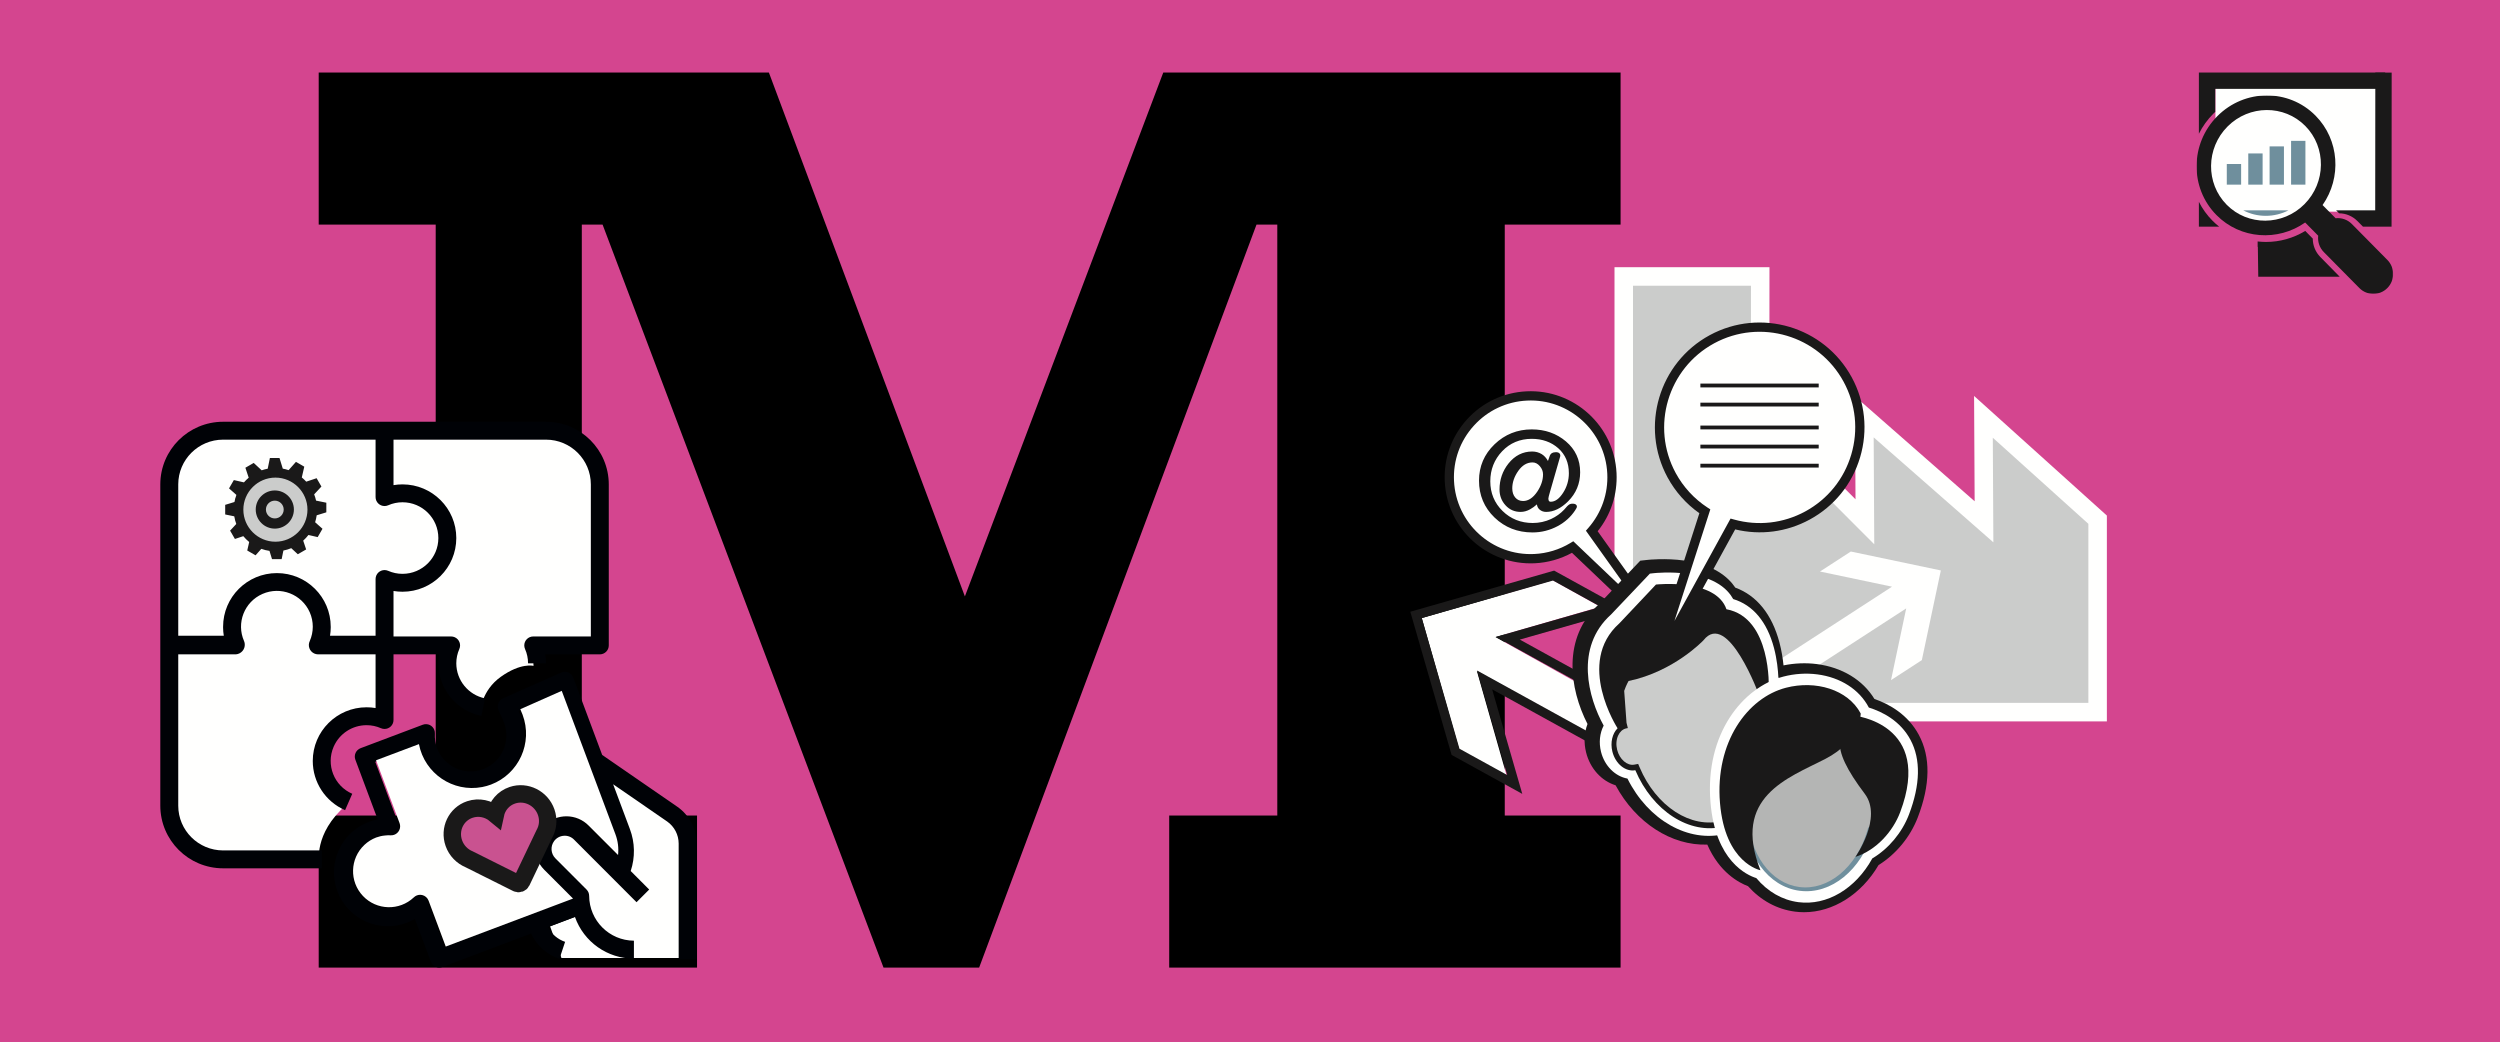 <?xml version="1.0" encoding="UTF-8"?>
<svg width="1310px" height="546px" viewBox="0 0 1310 546" version="1.1" xmlns="http://www.w3.org/2000/svg" xmlns:xlink="http://www.w3.org/1999/xlink">
    <title>header_management</title>
    <defs>
        <polygon id="path-1" points="0 0 103 0 103 104 0 104"></polygon>
    </defs>
    <g id="header_management" stroke="none" stroke-width="1" fill="none" fill-rule="evenodd">
        <rect id="Rectangle" fill="#D4458F" x="0" y="0" width="1310" height="546"></rect>
        <polygon id="Path" fill="#000000" fill-rule="nonzero" points="609.547 38.022 849.182 38.022 849.182 117.693 788.495 117.693 788.495 427.352 849.182 427.352 849.182 507.022 612.659 507.022 612.659 427.352 669.3 427.352 669.3 117.693 658.407 117.693 513.07 507.022 462.965 507.022 315.76 117.693 304.868 117.693 304.868 427.352 365.244 427.352 365.244 507.022 167 507.022 167 427.352 228.309 427.352 228.309 117.693 167 117.693 167 38.022 402.9 38.022 505.601 312.514"></polygon>
        <g id="Group-42" transform="translate(1151, 38)">
            <polygon id="Fill-17" fill="#FFFFFE" points="9.902 72.908 94.288 72.908 94.288 8.099 9.902 8.099"></polygon>
            <path d="M36.185,79.209 C52.588,79.209 65.889,65.91 65.889,49.505 C65.889,33.1 52.588,19.8 36.185,19.8 C19.782,19.8 6.478,33.1 6.478,49.505 C6.478,65.91 19.782,79.209 36.185,79.209" id="Fill-18" fill="#FFFFFE"></path>
            <polygon id="Fill-19" fill="#6F8F9D" points="15.837 58.752 23.351 58.752 23.351 47.94 15.837 47.94"></polygon>
            <polygon id="Fill-20" fill="#6F8F9D" points="27.094 58.752 34.607 58.752 34.607 42.401 27.094 42.401"></polygon>
            <polygon id="Fill-21" fill="#6F8F9D" points="38.27 58.751 45.785 58.751 45.785 38.708 38.27 38.708"></polygon>
            <polygon id="Fill-22" fill="#6F8F9D" points="49.527 58.752 57.042 58.752 57.042 35.809 49.527 35.809"></polygon>
            <path d="M36.248,75.099 C40.448,75.099 44.502,74.1 48.147,72.221 L24.478,72.221 C28.048,74.098 32.062,75.099 36.248,75.099" id="Fill-23" fill="#6F8F9D"></path>
            <path d="M84.218,77.782 L87.214,80.789 L102.178,80.789 L102.236,0.058 L93.67,0.058 L93.609,72.221 L73.131,72.221 L74.674,73.771 C78.286,73.802 81.672,75.224 84.218,77.782" id="Fill-24" fill="#1A1919"></path>
            <path d="M1.213,67.766 L1.213,80.791 L11.871,80.791 C10.663,79.833 9.5,78.809 8.399,77.704 C5.452,74.742 3.047,71.389 1.213,67.766" id="Fill-25" fill="#1A1919"></path>
            <path d="M9.779,20.621 L9.779,8.566 L98.837,8.566 L98.837,0 L1.213,0 L1.213,32.086 C3.152,28.207 5.723,24.618 8.891,21.462 C9.184,21.173 9.482,20.9 9.779,20.621" id="Fill-26" fill="#1A1919"></path>
            <g id="Group-30" transform="translate(0, 12)">
                <mask id="mask-2" fill="white">
                    <use xlink:href="#path-1"></use>
                </mask>
                <g id="Clip-28"></g>
                <path d="M60.888,75.022 L56.941,71 C50.739,74.788 43.697,76.779 36.412,76.779 C34.928,76.779 33.455,76.686 32,76.523 L32,79.355 L32.111,79.355 L32.329,95 L75,95 L64.83,84.643 C62.291,82.057 60.899,78.621 60.888,75.022" id="Fill-27" fill="#1A1919" mask="url(#mask-2)"></path>
                <path d="M81.357,67.362 C79.04,65.016 75.891,64.021 72.862,64.36 L66.028,57.447 C76.074,43.108 74.892,23.301 62.347,10.607 C48.273,-3.633 25.238,-3.521 10.899,10.857 C-3.442,25.237 -3.659,48.436 10.417,62.678 C22.962,75.372 42.621,76.651 56.901,66.599 L63.737,73.514 C63.385,76.565 64.36,79.739 66.677,82.084 L80.862,96.439 L85.3,100.928 C89.335,105.011 95.895,105.026 99.949,100.961 C104.004,96.897 104.019,90.29 99.982,86.206 L81.357,67.362 Z M56.513,57.013 C45.161,68.397 26.891,68.52 15.79,57.288 C4.692,46.054 4.897,27.656 16.25,16.271 C27.603,4.888 45.868,4.767 56.971,15.999 C68.072,27.231 67.867,45.63 56.513,57.013 L56.513,57.013 Z" id="Fill-29" fill="#1A1919" mask="url(#mask-2)"></path>
            </g>
        </g>
        <g id="Group-44" transform="translate(739, 140)">
            <polyline id="Fill-5" fill="#CBCCCB" points="111 5 182.416 5 182.36 78.153 237.196 132.848 236.898 78.153 299.54 132.848 299.242 78.153 359 131.748 359 232 111 232 111 5"></polyline>
            <path d="M116.695,228.288 L355.306,228.288 L355.306,134.487 L305.23,89.375 L305.523,144.184 L242.808,89.18 L243.111,145.217 L178.448,80.433 L178.501,9.712 L116.695,9.712 L116.695,228.288 Z M365,238 L107,238 L107,0 L188.202,0 L188.144,76.414 L233.289,121.64 L232.996,67.667 L295.716,122.673 L295.417,67.472 L365,130.16 L365,238 L365,238 Z" id="Fill-6" fill="#FFFFFE"></path>
            <polyline id="Fill-7" fill="#FFFFFE" points="192 206.623 252.413 167.418 214.674 159.483 230.827 149 278 158.915 268.044 205.905 251.892 216.386 259.855 178.796 199.443 218 192 206.623"></polyline>
            <polyline id="Fill-8" fill="#FFFFFE" points="138 246.001 44.669 193.843 99.525 177.946 74.569 164 6 183.864 25.689 253.054 50.645 267 34.895 211.65 128.227 263.805 138 246.001"></polyline>
            <path d="M75.373,159 L73.442,159.553 L0,180.544 L21.643,255.58 L58.68,276 L42.882,221.225 L126.25,267.189 L130.494,269.528 L145,243.457 L57.387,195.152 L112.409,179.42 L77.132,159.97 L75.373,159 Z M74.78,164.196 L99.811,177.996 L44.789,193.728 L138.403,245.343 L128.601,262.962 L34.986,211.349 L50.783,266.123 L25.752,252.323 L6.003,183.854 L74.78,164.196 L74.78,164.196 Z" id="Fill-9" fill="#1A1919"></path>
            <path d="M21.05,112.43 C19.928,89.04 37.986,69.171 61.381,68.05 C84.776,66.928 104.65,84.98 105.773,108.369 C106.32,119.799 102.287,130.387 95.291,138.358 L135,194 L85.309,146.717 C79.481,150.237 72.72,152.401 65.441,152.75 C42.046,153.871 22.171,135.819 21.05,112.43" id="Fill-10" fill="#FFFFFE"></path>
            <path d="M85.404,143.616 L118.281,174.937 L92.015,138.086 L93.283,136.639 C100.191,128.758 103.719,118.649 103.218,108.177 C102.156,86.011 83.276,68.82 61.136,69.908 C50.409,70.422 40.526,75.087 33.304,83.043 C26.082,91 22.389,101.292 22.903,112.03 C23.964,134.192 42.802,151.37 64.986,150.298 C71.64,149.979 78.152,148.001 83.819,144.574 L85.404,143.616 Z M133.35,196 L84.713,149.666 C78.751,152.935 72.05,154.826 65.218,155.153 C40.385,156.33 19.242,137.102 18.053,112.262 C17.477,100.23 21.617,88.692 29.711,79.775 C37.804,70.858 48.882,65.629 60.904,65.053 C85.73,63.858 106.879,83.104 108.069,107.944 C108.598,119.036 105.096,129.763 98.176,138.363 L137,192.83 L133.35,196 L133.35,196 Z" id="Fill-11" fill="#1A1919"></path>
            <path d="M262.053,247.343 C256.589,237.185 246.886,232.46 239.81,230.292 L239.741,230.164 C234.679,220.736 224.699,214.42 212.358,212.832 C206.42,212.067 200.158,212.468 194.247,213.989 C193.685,214.133 193.13,214.344 192.571,214.514 C192.084,214.24 191.594,213.973 191.087,213.752 C190.905,209.816 190.348,204.012 188.751,197.98 C185.085,184.144 177.647,175.259 167.132,172.079 C164.063,166.554 157.385,160.671 143.025,158.684 C133.832,157.412 125.485,158.297 125.134,158.335 L122.939,158.575 L102.357,180.252 C82.84,197.764 90.345,224.63 98.427,239.182 C96.34,243.207 95.786,248.197 97.022,253.112 C98.921,260.666 104.612,266.148 111.035,267.28 C121.236,287.766 140.417,299.759 158.887,297.357 C164.839,314.079 175.961,318.888 179.776,320.054 C185.803,327.175 193.638,331.629 202.234,332.735 C217.439,334.692 232.762,325.689 241.663,309.704 C250.302,304.663 257.547,296.126 261.231,286.563 C267.302,270.81 267.578,257.614 262.053,247.343" id="Fill-12" fill="#1A1919"></path>
            <path d="M162.071,292.159 L163.382,295.839 C168.682,310.728 178.335,314.709 181.167,315.575 L182.529,315.992 L183.45,317.078 C188.752,323.342 195.469,327.156 202.872,328.109 C216.011,329.789 229.608,321.699 237.529,307.479 L238.172,306.322 L239.317,305.654 C247.022,301.161 253.575,293.404 256.851,284.907 C262.405,270.496 262.766,258.63 257.928,249.634 L257.928,249.635 C253.246,240.935 244.77,236.811 238.485,234.884 L236.58,234.301 L235.639,232.55 C231.243,224.368 222.573,218.954 211.778,217.565 C206.437,216.878 200.792,217.238 195.458,218.611 C195.214,218.675 194.976,218.757 194.738,218.836 L191.997,219.683 L190.189,218.666 C189.844,218.47 189.498,218.277 189.139,218.121 L186.383,216.915 L186.243,213.914 C186.077,210.305 185.562,204.809 184.057,199.124 C180.808,186.862 174.623,179.273 165.673,176.566 L163.794,175.997 L162.842,174.283 C159.643,168.524 152.524,164.728 142.256,163.308 C133.589,162.11 125.61,162.967 125.529,162.974 L125.088,163.023 L105.408,183.722 C101.793,186.966 84.664,204.768 102.469,236.826 L103.728,239.093 L102.533,241.395 C100.965,244.416 100.597,248.264 101.523,251.951 C102.91,257.468 107.003,261.733 111.708,262.562 L114.116,262.987 L115.204,265.172 C124.46,283.756 141.729,294.804 158.191,292.663 L162.071,292.159 Z M206.329,338 C204.764,338 203.198,337.901 201.632,337.699 C192.208,336.487 183.699,331.88 176.944,324.348 C172.245,322.584 161.993,317.207 155.628,302.567 C136.909,303.219 118.198,291.202 107.572,271.491 C100.162,269.196 94.234,262.694 92.124,254.304 C90.84,249.191 91.105,243.982 92.848,239.369 C83.329,220.808 79.499,194.118 98.783,176.665 L120.501,153.794 L124.469,153.363 C124.834,153.324 133.726,152.367 143.587,153.73 C158.962,155.857 166.553,162.298 170.293,167.915 C181.546,172.034 189.524,181.926 193.425,196.653 C194.566,200.959 195.208,205.144 195.566,208.663 C201.323,207.48 207.302,207.24 213.019,207.975 C226.257,209.678 237.146,216.3 243.193,226.25 C250.968,228.945 260.696,234.342 266.464,245.06 L266.464,245.061 C272.697,256.648 272.506,271.222 265.896,288.377 C261.957,298.594 254.509,307.614 245.348,313.317 C236.318,328.717 221.478,338 206.329,338 L206.329,338 Z" id="Fill-13" fill="#1A1919"></path>
            <path d="M108.593,240.334 L112.607,244.653 C111.545,245.706 110.736,248.168 111.468,251.08 C112.313,254.441 114.838,256.6 116.531,256.285 L121.218,255.412 L123.088,259.79 C131.012,278.337 147.474,289.117 162.233,285.421 C176.987,281.725 186.4,264.463 184.613,244.371 L184.142,239.073 L189.735,237.957 C191.438,237.532 192.713,234.442 191.836,230.955 C191.015,227.686 188.725,225.69 187.076,225.718 L172.801,225.954 L181.052,217.381 C180.912,210.253 179.251,187.661 163.905,184.817 L160.506,184.186 L159.374,180.926 C156.372,172.285 139.284,171.48 131.107,171.957 L113.297,190.681 C94.324,207.481 113.192,236.924 113.384,237.219 L108.593,240.334 Z M165.127,296.929 C145.687,301.797 124.612,289.715 113.782,267.967 C107.436,266.848 101.815,261.432 99.937,253.968 C98.717,249.112 99.263,244.182 101.326,240.206 C93.342,225.829 85.926,199.286 105.208,181.984 L125.544,160.568 L127.712,160.332 C128.058,160.294 136.306,159.418 145.388,160.676 C159.575,162.64 166.172,168.451 169.205,173.909 C179.592,177.051 186.942,185.829 190.563,199.5 C192.141,205.46 192.691,211.193 192.872,215.081 C197.808,217.232 201.849,222.027 203.367,228.068 C205.375,236.055 202.461,243.973 196.698,247.695 C197.246,271.757 184.427,292.096 165.127,296.929 L165.127,296.929 Z" id="Fill-14" fill="#FFFFFE"></path>
            <path d="M105.891,253.86 C107.498,260.292 112.808,264.546 117.907,263.593 C126.921,284.832 146.209,297.648 164.34,293.078 C182.476,288.506 193.442,268.055 191.408,245.057 C191.616,245.014 191.828,244.977 192.041,244.922 C197.28,243.602 200.193,237.153 198.534,230.51 C197.062,224.617 192.484,220.565 187.821,220.643 L187.833,220.632 C187.833,220.632 189.391,183.671 165.659,179.242 C160.007,162.86 128.729,166.301 128.729,166.301 L109.57,186.606 C86.361,207.292 108.61,241.614 108.61,241.614 L108.626,241.605 C105.893,244.338 104.691,249.052 105.891,253.86 M113.024,242.015 C113.112,241.993 113.204,241.969 113.294,241.952 L114.077,241.804 L113.379,239.009 L112.158,222.291 C113.233,219.179 114.451,217.109 114.451,217.109 C138.316,212.185 153.821,195.765 153.821,195.765 C166.631,179.48 183.239,224.928 183.239,224.928 L183.737,224.727 L185.715,223.795 C186.027,223.645 186.348,223.533 186.677,223.45 C188.405,223.015 190.306,223.5 192.008,224.814 C193.9,226.266 195.3,228.521 195.959,231.158 C196.617,233.789 196.44,236.437 195.456,238.621 C194.573,240.587 193.127,241.919 191.399,242.354 C191.274,242.385 191.144,242.405 190.984,242.432 L188.555,242.84 L188.778,245.285 C189.723,255.986 187.723,266.423 183.128,274.679 C180.884,278.726 178.081,282.148 174.831,284.82 C171.486,287.571 167.745,289.472 163.695,290.493 C159.637,291.515 155.445,291.613 151.211,290.773 C147.083,289.96 143.013,288.277 139.127,285.78 C131.202,280.67 124.529,272.431 120.333,262.555 L119.508,260.604 L117.43,260.985 C113.726,261.671 109.701,258.185 108.458,253.213 C107.799,250.576 107.975,247.924 108.963,245.745 C109.841,243.781 111.296,242.45 113.024,242.015 M113.024,242.015 C113.112,241.993 113.204,241.969 113.294,241.952 L114.077,241.804 L113.379,239.009 L112.158,222.291 C113.233,219.179 114.451,217.109 114.451,217.109 C138.316,212.185 153.821,195.765 153.821,195.765 C166.631,179.48 183.239,224.928 183.239,224.928 L183.737,224.727 L185.715,223.795 C186.027,223.645 186.348,223.533 186.677,223.45 C188.405,223.015 190.306,223.5 192.008,224.814 C193.9,226.266 195.3,228.521 195.959,231.158 C196.617,233.789 196.44,236.437 195.456,238.621 C194.573,240.587 193.127,241.919 191.399,242.354 C191.274,242.385 191.144,242.405 190.984,242.432 L188.555,242.84 L188.778,245.285 C189.723,255.986 187.723,266.423 183.128,274.679 C180.884,278.726 178.081,282.148 174.831,284.82 C171.486,287.571 167.745,289.472 163.695,290.493 C159.637,291.515 155.445,291.613 151.211,290.773 C147.083,289.96 143.013,288.277 139.127,285.78 C131.202,280.67 124.529,272.431 120.333,262.555 L119.508,260.604 L117.43,260.985 C113.726,261.671 109.701,258.185 108.458,253.213 C107.799,250.576 107.975,247.924 108.963,245.745 C109.841,243.781 111.296,242.45 113.024,242.015" id="Fill-15" fill="#1A1919"></path>
            <path d="M191.67,224.541 C189.974,223.227 188.08,222.742 186.357,223.177 C186.029,223.26 185.709,223.373 185.398,223.521 L183.426,224.453 L182.932,224.654 C182.932,224.654 166.377,179.25 153.606,195.52 C153.606,195.52 138.151,211.924 114.366,216.842 C114.366,216.842 113.15,218.911 112.077,222.02 L113.294,238.721 L113.99,241.514 L113.21,241.661 C113.121,241.679 113.03,241.702 112.942,241.724 C111.218,242.159 109.768,243.489 108.893,245.451 C107.909,247.627 107.733,250.277 108.39,252.912 C109.628,257.878 113.64,261.36 117.333,260.675 L119.403,260.296 L120.229,262.244 C124.408,272.108 131.06,280.341 138.96,285.446 C142.832,287.941 146.89,289.623 151.004,290.435 C155.225,291.274 159.404,291.177 163.448,290.155 C167.488,289.135 171.215,287.235 174.549,284.487 C177.789,281.817 180.583,278.399 182.819,274.357 C187.399,266.109 189.394,255.682 188.451,244.991 L188.228,242.549 L190.649,242.141 C190.811,242.113 190.938,242.094 191.064,242.063 C192.786,241.628 194.227,240.298 195.107,238.334 C196.09,236.151 196.266,233.506 195.612,230.878 C194.955,228.243 193.559,225.99 191.67,224.541" id="Fill-16" fill="#CBCCCB"></path>
            <path d="M262.122,247.731 C256.754,237.619 247.222,232.916 240.272,230.757 L240.203,230.63 C235.23,221.246 225.425,214.956 213.302,213.376 C207.469,212.615 201.317,213.014 195.51,214.528 C174.284,220.061 154.34,244.468 157.291,280.405 C159.825,311.263 176.486,318.623 181.294,320.113 C187.214,327.202 194.911,331.635 203.356,332.736 C218.295,334.685 233.348,325.722 242.091,309.81 C250.579,304.791 257.696,296.293 261.316,286.773 C267.278,271.091 267.55,257.955 262.122,247.731" id="Fill-17" fill="#FFFFFE"></path>
            <path d="M174.366,266.36 L174.383,266.355 C171.214,267.716 168.68,271.205 168.115,275.554 C167.36,281.365 170.399,286.588 174.955,287.455 C175.55,307.855 187.445,324.655 204.039,326.777 C220.635,328.901 236.426,315.631 242.216,296.053 C242.404,296.083 242.592,296.124 242.785,296.148 C247.579,296.761 252.105,292.401 252.885,286.397 C253.577,281.071 251.084,276.251 247.177,274.803 L247.188,274.8 M177.912,268.122 C177.992,268.132 178.075,268.142 178.157,268.158 L178.858,268.287 L179.186,265.764 L183.61,251.614 C185.519,249.403 187.21,248.095 187.21,248.095 C208.689,251.786 226.95,243.308 226.95,243.308 C242.923,234.065 241.963,276.844 241.963,276.844 L242.444,276.837 L244.393,276.711 C244.702,276.691 245.006,276.705 245.307,276.742 C246.889,276.945 248.312,277.961 249.303,279.594 C250.408,281.403 250.844,283.71 250.533,286.097 C250.224,288.471 249.214,290.594 247.682,292.069 C246.306,293.403 244.67,294.028 243.086,293.826 C242.974,293.811 242.86,293.786 242.717,293.757 L240.56,293.302 L239.951,295.387 C237.255,304.498 232.192,312.433 225.676,317.735 C222.493,320.337 219.043,322.242 215.466,323.388 C211.785,324.564 208.049,324.917 204.343,324.443 C200.627,323.967 197.104,322.685 193.852,320.623 C190.678,318.613 187.835,315.909 185.412,312.594 C180.474,305.817 177.597,296.876 177.318,287.389 L177.263,285.519 L175.409,285.157 C172.1,284.52 169.881,280.344 170.464,275.854 C170.775,273.467 171.783,271.345 173.315,269.873 C174.686,268.542 176.329,267.919 177.912,268.122 M177.912,268.122 C177.992,268.132 178.075,268.142 178.157,268.158 L178.858,268.287 L179.186,265.764 L183.61,251.614 C185.519,249.403 187.21,248.095 187.21,248.095 C208.689,251.786 226.95,243.308 226.95,243.308 C242.923,234.065 241.963,276.844 241.963,276.844 L242.444,276.837 L244.393,276.711 C244.702,276.691 245.006,276.705 245.307,276.742 C246.889,276.945 248.312,277.961 249.303,279.594 C250.408,281.403 250.844,283.71 250.533,286.097 C250.224,288.471 249.214,290.594 247.682,292.069 C246.306,293.403 244.67,294.028 243.086,293.826 C242.974,293.811 242.86,293.786 242.717,293.757 L240.56,293.302 L239.951,295.387 C237.255,304.498 232.192,312.433 225.676,317.735 C222.493,320.337 219.043,322.242 215.466,323.388 C211.785,324.564 208.049,324.917 204.343,324.443 C200.627,323.967 197.104,322.685 193.852,320.623 C190.678,318.613 187.835,315.909 185.412,312.594 C180.474,305.817 177.597,296.876 177.318,287.389 L177.263,285.519 L175.409,285.157 C172.1,284.52 169.881,280.344 170.464,275.854 C170.775,273.467 171.783,271.345 173.315,269.873 C174.686,268.542 176.329,267.919 177.912,268.122" id="Fill-18" fill="#6F8F9D"></path>
            <path d="M248.678,279.755 C247.692,278.114 246.273,277.095 244.695,276.891 C244.396,276.854 244.093,276.842 243.783,276.862 L241.838,276.989 L241.362,276.993 C241.362,276.993 242.317,234.032 226.395,243.313 C226.395,243.313 208.193,251.828 186.783,248.121 C186.783,248.121 185.097,249.434 183.195,251.655 L178.786,265.865 L178.458,268.402 L177.759,268.269 C177.679,268.254 177.597,268.244 177.517,268.233 C175.938,268.03 174.301,268.656 172.933,269.992 C171.406,271.47 170.401,273.604 170.093,275.998 C169.511,280.511 171.723,284.701 175.02,285.342 L176.87,285.705 L176.922,287.585 C177.2,297.11 180.068,306.093 184.99,312.896 C187.409,316.226 190.24,318.942 193.403,320.959 C196.647,323.032 200.159,324.318 203.861,324.795 C207.557,325.271 211.278,324.918 214.949,323.736 C218.513,322.587 221.952,320.673 225.126,318.06 C231.62,312.737 236.67,304.765 239.356,295.616 L239.963,293.524 L242.112,293.978 C242.256,294.007 242.368,294.034 242.482,294.048 C244.06,294.251 245.691,293.622 247.062,292.286 C248.59,290.803 249.595,288.672 249.903,286.285 C250.212,283.89 249.78,281.571 248.678,279.755" id="Fill-19" fill="#B4B5B4"></path>
            <path d="M235.999,233.837 C235.999,233.837 236.426,247.917 217.253,257.785 C198.081,267.65 168.271,277.564 183.471,316 C183.471,316 164.9,312.475 162.27,280.714 C159.639,248.954 176.63,225.6 196.887,220.364 C212.274,216.385 229.233,221.18 235.999,233.837" id="Fill-20" fill="#1A1919"></path>
            <path d="M232.616,235 C232.616,235 274.213,239.134 256.694,285.593 C252.942,295.546 244.344,305.441 233.252,309 C233.252,309 247.647,288.544 238.152,275.972 C228.659,263.399 224.381,254.612 225.072,247.864 C225.761,241.118 232.616,235 232.616,235" id="Fill-21" fill="#1A1919"></path>
            <path d="M157.662,37.352 C183.081,23.549 214.866,32.988 228.654,58.432 C242.443,83.878 233.014,115.694 207.595,129.497 C195.174,136.241 181.233,137.434 168.615,133.923 L128,208 L153.965,127.298 C146.924,122.698 140.893,116.333 136.603,108.416 C122.814,82.971 132.242,51.155 157.662,37.352" id="Fill-22" fill="#FFFFFE"></path>
            <path d="M159.195,39.908 C134.932,53.083 125.899,83.564 139.06,107.854 C143.016,115.152 148.754,121.393 155.658,125.905 L157.207,126.918 L138.398,185.382 L167.814,131.726 L169.665,132.241 C182.231,135.733 195.471,134.234 206.933,128.008 C218.686,121.625 227.254,111.043 231.056,98.21 C234.861,85.377 233.444,71.83 227.068,60.064 C213.906,35.777 183.465,26.73 159.193,39.908 L159.195,39.908 Z M130.431,210 L126,208.089 L151.467,128.924 C144.578,124.075 138.837,117.624 134.799,110.167 C120.363,83.525 130.269,50.092 156.881,35.641 L156.883,35.641 C183.494,21.191 216.892,31.109 231.329,57.749 C238.323,70.655 239.878,85.515 235.707,99.59 C231.535,113.666 222.138,125.274 209.244,132.274 C197.239,138.797 183.459,140.592 170.234,137.402 L130.431,210 L130.431,210 Z" id="Fill-23" fill="#1A1919"></path>
            <path d="M85.182,123.93 C83.849,123.93 83.353,124.15 82.229,125.227 C82.06,125.39 81.634,125.878 81.233,126.349 C80.965,126.66 80.717,126.952 80.602,127.073 C78.684,129.105 76.387,130.741 73.78,131.948 C70.755,133.343 67.522,134.049 64.173,134.049 C57.931,134.049 52.595,131.93 48.335,127.748 C44.073,123.574 41.912,118.351 41.912,112.227 C41.912,106.097 43.999,100.796 48.113,96.467 C52.218,92.144 57.438,89.949 63.631,89.949 C69.152,89.949 73.836,91.613 77.536,94.886 C81.221,98.155 83.086,102.549 83.086,107.957 C83.086,111.677 82.06,115.155 80.034,118.277 C78.046,121.349 75.874,122.908 73.595,122.908 C73.005,122.908 72.345,122.718 72.345,121.231 C72.345,120.958 72.416,120.555 72.566,120.031 C72.718,119.475 72.903,118.809 73.105,118.051 C78.558,99.226 78.572,99.096 78.574,99.06 C78.652,98.465 78.513,97.958 78.185,97.592 C77.77,97.133 77.088,96.915 76.17,96.945 C74.307,97.007 73.616,97.677 73.153,98.664 C73.083,98.809 72.518,100.422 72.129,101.549 C71.265,99.975 70.183,98.779 68.892,97.985 C67.385,97.061 65.689,96.592 63.863,96.592 C58.937,96.592 54.746,98.722 51.416,102.914 C48.315,106.832 46.744,111.404 46.744,116.498 C46.744,119.681 47.794,122.462 49.875,124.759 C51.963,127.07 54.629,128.242 57.791,128.242 C59.455,128.242 61.125,127.79 62.726,126.898 C64.052,126.165 65.259,125.291 66.335,124.295 C66.487,125.422 66.95,126.335 67.729,127.004 C68.684,127.829 69.839,128.242 71.179,128.242 C75.11,128.242 78.972,126.385 82.66,122.714 C86.865,118.539 89,113.399 89,107.421 C89,100.931 86.493,95.512 81.551,91.306 C76.622,87.119 70.591,85 63.631,85 C56.086,85 49.532,87.628 44.136,92.812 C38.737,97.995 36,104.399 36,111.849 C36,119.497 38.737,126.001 44.136,131.187 C49.525,136.369 56.216,139 64.017,139 C68.677,139 73.128,137.879 77.238,135.674 C80.987,133.66 84.034,130.93 86.283,127.545 C86.485,127.241 87.043,126.326 87.104,126.183 C87.426,125.497 87.267,125.011 87.087,124.725 C86.75,124.219 86.061,123.93 85.182,123.93 M69.551,108.568 C69.551,111.577 68.52,114.641 66.498,117.663 C64.302,120.893 61.816,122.529 59.113,122.529 C57.404,122.529 56.059,121.937 55.008,120.717 C53.958,119.499 53.428,117.876 53.428,115.889 C53.428,112.779 54.492,109.694 56.588,106.723 C58.657,103.793 61.161,102.306 64.017,102.306 C65.47,102.306 66.724,102.939 67.846,104.236 C68.976,105.531 69.551,106.99 69.551,108.568" id="Fill-24" fill="#1A1919"></path>
            <polygon id="Fill-25" fill="#1A1919" points="152 63 214 63 214 61 152 61"></polygon>
            <polygon id="Fill-26" fill="#1A1919" points="152 73 214 73 214 71 152 71"></polygon>
            <polygon id="Fill-27" fill="#1A1919" points="152 85 214 85 214 83 152 83"></polygon>
            <polygon id="Fill-28" fill="#1A1919" points="152 95 214 95 214 93 152 93"></polygon>
            <polygon id="Fill-29" fill="#1A1919" points="152 105 214 105 214 103 152 103"></polygon>
        </g>
        <g id="Group-26" transform="translate(84, 221)">
            <path d="M198.687,6.083 L34.648,6.083 C34.648,6.083 3,2.959 3,35.09 C3,67.221 3,203.778 3,203.778 C3,203.778 3.445,231 32.419,231 C61.394,231 83.268,231 83.268,231 C83.268,231 80.193,215.901 97.289,200.952 C97.289,200.952 76.55,190.39 83.237,169.862 C89.923,149.334 116.143,157.239 116.143,157.239 L116.143,118.5 L150.545,118.5 C150.545,118.5 145.003,147.292 167.647,151.723 C167.647,151.723 168.28,140.9 178.405,133.659 C188.937,126.128 195.567,127.915 195.567,127.915 L195.122,118.5 L229,118.5 L229,31.966 C229,31.966 227.662,6.083 198.687,6.083" id="Fill-13" fill="#FFFFFE"></path>
            <path d="M32.899,9.376 L112.8,9.376 L112.8,39.48 C112.802,42.069 114.907,44.167 117.502,44.166 C118.148,44.166 118.788,44.032 119.379,43.775 C121.748,42.729 124.31,42.189 126.9,42.19 C137.283,42.19 145.7,50.585 145.7,60.941 C145.7,71.297 137.283,79.692 126.9,79.692 C124.31,79.693 121.748,79.153 119.379,78.107 C117.001,77.072 114.231,78.156 113.192,80.529 C112.934,81.12 112.8,81.757 112.8,82.402 L112.8,112.117 L88.933,112.117 C89.169,110.697 89.291,109.259 89.3,107.819 C89.3,107.735 89.3,107.659 89.3,107.575 C89.3,107.49 89.3,107.477 89.3,107.43 C89.3,91.896 76.674,79.303 61.1,79.303 C45.525,79.303 32.899,91.896 32.899,107.43 C32.899,107.477 32.899,107.528 32.899,107.575 C32.899,107.622 32.899,107.735 32.899,107.819 C32.908,109.259 33.031,110.697 33.266,112.117 L9.4,112.117 L9.4,32.814 C9.415,19.876 19.928,9.391 32.899,9.376 Z M108.1,149.62 C92.525,149.614 79.896,162.203 79.89,177.736 C79.886,188.928 86.534,199.056 96.82,203.529 L100.58,194.941 C91.058,190.81 86.698,179.764 90.839,170.267 C93.827,163.416 100.608,158.987 108.1,158.996 C110.69,158.995 113.252,159.534 115.621,160.58 C117.999,161.616 120.769,160.531 121.808,158.158 C122.066,157.568 122.2,156.93 122.2,156.286 L122.2,121.882 L146.1,121.882 C145.832,123.431 145.698,124.999 145.7,126.57 C145.728,139.926 155.145,151.432 168.26,154.134 L170.14,144.951 C161.397,143.147 155.12,135.475 155.1,126.57 C155.1,123.987 155.641,121.432 156.688,119.07 C157.727,116.697 156.64,113.933 154.262,112.898 C153.669,112.64 153.03,112.507 152.384,112.506 L122.2,112.506 L122.2,88.669 C123.752,88.936 125.325,89.069 126.9,89.068 C142.475,89.068 155.1,76.475 155.1,60.941 C155.1,45.407 142.475,32.814 126.9,32.814 C125.325,32.813 123.752,32.947 122.2,33.213 L122.2,9.376 L202.101,9.376 C215.072,9.391 225.585,19.876 225.6,32.814 L225.6,112.506 L195.417,112.506 C192.821,112.508 190.718,114.608 190.72,117.197 C190.72,117.841 190.853,118.478 191.112,119.07 C192.16,121.432 192.701,123.987 192.7,126.57 L202.101,126.57 C202.102,124.999 201.968,123.431 201.701,121.882 L230.3,121.882 C232.896,121.882 235,119.783 235,117.194 L235,32.814 C234.977,14.701 220.261,0.023 202.101,0 L32.899,0 C14.739,0.023 0.023,14.701 0,32.814 L0,201.185 C0.023,219.298 14.739,233.976 32.899,234 L84.6,234 L84.6,224.623 L32.899,224.623 C19.928,224.608 9.415,214.124 9.4,201.185 L9.4,121.882 L39.583,121.882 C42.368,121.679 44.461,119.262 44.258,116.483 C44.219,115.948 44.093,115.422 43.888,114.925 C39.711,105.445 44.03,94.382 53.536,90.215 C63.042,86.049 74.134,90.357 78.312,99.837 C80.429,104.645 80.429,110.118 78.312,114.925 C77.151,117.348 78.178,120.25 80.607,121.408 C81.235,121.707 81.92,121.869 82.616,121.882 L112.8,121.882 L112.8,150.009 C111.248,149.745 109.674,149.615 108.1,149.62 L108.1,149.62 Z" id="Fill-14" fill="#000206"></path>
            <path d="M210.199,281 L277,281 L277,217.809 C277,217.809 274.786,207.171 263.715,201.358 C252.643,195.545 230.499,179 230.499,179 L242.014,217.809 C242.014,217.809 247.844,225.104 243.6,230 C239.356,234.896 226.07,217.809 226.07,217.809 C226.07,217.809 213.483,205.086 206.584,212.537 C199.685,219.989 198.612,228.188 206.584,235.343 C214.556,242.498 220.755,250.1 220.755,250.1 L218.295,259.004 L204.227,264.351 L210.199,281" id="Fill-15" fill="#FFFFFE"></path>
            <path d="M238.654,227.563 L223.431,212.32 C217.147,205.867 206.828,205.737 200.384,212.03 C193.94,218.323 193.81,228.657 200.093,235.111 C200.189,235.209 200.286,235.306 200.384,235.402 L215.219,250.258 L148.94,275.261 L140.001,251.339 C139.444,249.852 138.176,248.748 136.628,248.404 C136.294,248.329 135.953,248.292 135.611,248.291 C134.384,248.289 133.205,248.77 132.328,249.629 C124.796,256.755 112.923,256.417 105.808,248.874 C98.693,241.333 99.03,229.441 106.561,222.315 C108.333,220.64 110.413,219.325 112.686,218.446 C114.179,217.891 115.739,217.538 117.324,217.394 C118.299,217.274 119.284,217.241 120.265,217.295 C122.852,217.431 125.059,215.441 125.194,212.851 C125.228,212.206 125.129,211.562 124.904,210.958 L112.653,178.202 L134.987,169.78 C137.918,185.065 152.667,195.077 167.928,192.141 C169.489,191.842 171.02,191.41 172.506,190.851 C187.05,185.325 194.401,169.069 188.954,154.477 C188.523,153.322 188.134,152.406 187.759,151.588 L209.332,142.021 L237.285,216.745 C238.58,220.194 239.05,223.899 238.654,227.563 Z M270.968,201.771 L231.539,174.58 L216.396,134.059 C215.492,131.628 212.792,130.391 210.364,131.296 C210.277,131.329 210.191,131.363 210.106,131.401 L179.622,144.905 C177.336,145.915 176.244,148.543 177.135,150.879 C177.643,152.195 178.116,153.191 178.618,154.224 C179.12,155.257 179.584,156.224 180.151,157.751 C183.793,167.494 178.89,178.351 169.182,182.049 C159.478,185.683 148.669,180.752 145.038,171.034 C144.128,168.596 143.734,165.996 143.879,163.397 C144.015,160.807 142.029,158.596 139.442,158.46 C138.794,158.426 138.146,158.527 137.539,158.756 L104.952,171.048 C102.533,171.961 101.308,174.664 102.213,177.089 L113.911,208.384 C112.359,208.667 110.836,209.089 109.361,209.643 C94.766,215.091 87.344,231.355 92.783,245.971 C98.222,260.588 114.461,268.021 129.056,262.574 C130.559,262.013 132.011,261.324 133.397,260.517 L141.783,282.95 C142.691,285.379 145.394,286.61 147.82,285.7 C147.823,285.699 147.825,285.699 147.828,285.698 L194.297,268.163 C197.215,274.447 202.587,279.25 209.149,281.446 L212.113,272.522 C208.248,271.218 205.035,268.468 203.146,264.847 L217.286,259.516 C221.932,272.601 234.305,281.334 248.17,281.315 L248.17,271.921 C235.253,271.842 224.8,261.373 224.72,248.437 C224.72,247.191 224.226,245.996 223.346,245.116 L207.015,228.761 C204.595,226.315 204.321,222.464 206.374,219.7 C207.568,218.086 209.412,217.079 211.415,216.948 C213.42,216.778 215.395,217.518 216.799,218.963 L249.544,251.757 L256.176,245.116 L246.486,235.412 C248.874,228.262 248.726,220.506 246.07,213.452 L237.28,189.944 L265.622,209.488 C269.378,212.13 271.616,216.437 271.62,221.034 L271.62,281.704 L281,281.704 L281,221.034 C280.993,213.358 277.249,206.169 270.968,201.771 L270.968,201.771 Z" id="Fill-16" fill="#000206"></path>
            <path d="M239.863,227.029 L224.541,211.7 C218.216,205.21 207.831,205.079 201.345,211.408 C194.859,217.738 194.728,228.13 201.053,234.621 C201.149,234.719 201.246,234.817 201.345,234.914 L216.276,249.855 L149.568,275 L140.571,250.942 C140.011,249.446 138.734,248.336 137.177,247.989 C136.84,247.914 136.497,247.877 136.152,247.876 C134.918,247.874 133.731,248.358 132.848,249.222 C125.268,256.389 113.318,256.048 106.157,248.463 C98.995,240.878 99.335,228.918 106.915,221.752 C108.698,220.067 110.791,218.745 113.079,217.861 C114.582,217.303 116.152,216.947 117.747,216.802 C118.729,216.682 119.72,216.649 120.708,216.703 C123.311,216.84 125.532,214.838 125.668,212.233 C125.702,211.585 125.603,210.938 125.376,210.33 L113.046,177.387 L135.524,168.917 C138.475,184.29 153.319,194.358 168.679,191.406 C170.25,191.105 171.791,190.67 173.287,190.108 C187.925,184.55 195.323,168.202 189.841,153.527 C189.407,152.366 189.015,151.444 188.638,150.622 L210.351,141 L238.485,216.15 C239.789,219.619 240.261,223.345 239.863,227.029" id="Fill-17" fill="#FFFFFE"></path>
            <path d="M60,67 C71.598,67 81,57.598 81,46 C81,34.402 71.598,25 60,25 C48.402,25 39,34.402 39,46 C39,57.598 48.402,67 60,67" id="Fill-18" fill="#CBCCCB"></path>
            <path d="M60,67 C71.598,67 81,57.598 81,46 C81,34.402 71.598,25 60,25 C48.402,25 39,34.402 39,46 C39,57.598 48.402,67 60,67 Z" id="Stroke-19" stroke="#C95290" stroke-width="0.568"></path>
            <path d="M84.338,48.276 C85.374,47.962 86.248,47.686 86.998,47.461 C86.998,46.618 86.998,45.779 87,44.941 C86.998,44.099 86.998,43.257 86.998,42.419 C86.248,42.269 85.374,42.085 84.338,41.874 C83.555,41.714 82.656,41.526 81.625,41.32 C81.376,40.191 81.03,39.093 80.619,38.045 C81.342,37.261 81.976,36.576 82.534,35.984 C83.271,35.194 83.893,34.523 84.425,33.944 C84.005,33.215 83.589,32.494 83.165,31.762 C82.752,31.038 82.332,30.307 81.905,29.579 C81.183,29.827 80.331,30.106 79.331,30.438 C78.509,30.712 77.568,31.028 76.463,31.392 C75.748,30.604 74.971,29.868 74.144,29.188 C74.407,28.057 74.633,27.089 74.821,26.234 C75.066,25.184 75.267,24.292 75.443,23.535 C74.713,23.107 73.99,22.684 73.262,22.27 C72.538,21.849 71.808,21.429 71.077,21.012 C70.572,21.587 69.985,22.249 69.285,23.039 C68.694,23.702 68.022,24.464 67.23,25.353 C66.237,25.018 65.223,24.751 64.176,24.564 C63.832,23.453 63.535,22.493 63.276,21.659 C62.962,20.624 62.687,19.75 62.46,19 L57.419,19 C57.269,19.75 57.085,20.624 56.88,21.659 C56.707,22.497 56.503,23.474 56.275,24.601 C55.192,24.804 54.143,25.091 53.122,25.443 C52.306,24.689 51.594,24.038 50.984,23.465 C50.195,22.725 49.524,22.105 48.945,21.572 C48.217,21.993 47.495,22.408 46.763,22.832 C46.038,23.248 45.306,23.665 44.581,24.096 C44.827,24.815 45.107,25.666 45.439,26.669 C45.692,27.424 45.994,28.304 46.322,29.318 C45.433,30.064 44.596,30.879 43.829,31.764 C42.861,31.545 41.993,31.349 41.237,31.176 C40.183,30.932 39.291,30.73 38.536,30.554 C38.107,31.285 37.685,32.01 37.273,32.737 C36.85,33.461 36.429,34.192 36.012,34.92 C36.588,35.424 37.249,36.011 38.04,36.714 C38.588,37.199 39.191,37.74 39.888,38.352 C39.441,39.536 39.095,40.773 38.855,42.046 C38.039,42.295 37.307,42.524 36.659,42.723 C35.624,43.037 34.75,43.313 34,43.537 L34,48.579 C34.75,48.729 35.622,48.914 36.659,49.124 C37.288,49.247 37.981,49.397 38.763,49.554 C38.984,50.938 39.346,52.281 39.807,53.559 C39.312,54.101 38.866,54.577 38.464,55.015 C37.727,55.804 37.106,56.474 36.572,57.054 C36.991,57.784 37.41,58.505 37.832,59.236 C38.248,59.961 38.665,60.692 39.095,61.419 C39.814,61.172 40.668,60.891 41.67,60.559 C42.216,60.378 42.818,60.174 43.49,59.947 C44.418,61.068 45.448,62.089 46.574,63.01 C46.428,63.641 46.3,64.225 46.178,64.764 C45.933,65.815 45.73,66.706 45.553,67.462 C46.286,67.892 47.009,68.315 47.738,68.728 C48.46,69.149 49.192,69.569 49.921,69.985 C50.426,69.411 51.012,68.749 51.714,67.958 C52.079,67.546 52.485,67.094 52.93,66.597 C54.292,67.094 55.725,67.459 57.212,67.668 C57.398,68.276 57.57,68.836 57.722,69.34 C58.036,70.374 58.312,71.248 58.538,71.999 C59.382,71.999 60.22,71.999 61.057,72 C61.9,71.999 62.741,71.999 63.581,71.999 C63.729,71.248 63.914,70.376 64.123,69.34 C64.239,68.778 64.364,68.164 64.501,67.483 C65.932,67.207 67.308,66.786 68.622,66.246 C69.135,66.71 69.597,67.144 70.015,67.534 C70.803,68.272 71.476,68.894 72.053,69.426 C72.784,69.006 73.505,68.59 74.237,68.167 C74.961,67.75 75.691,67.333 76.419,66.903 C76.172,66.185 75.891,65.332 75.561,64.33 C75.357,63.726 75.128,63.052 74.878,62.298 C75.878,61.393 76.802,60.402 77.621,59.334 C78.412,59.513 79.126,59.684 79.765,59.822 C80.813,60.065 81.704,60.268 82.462,60.445 C82.89,59.714 83.314,58.99 83.728,58.263 C84.151,57.539 84.567,56.807 84.984,56.079 C84.412,55.574 83.747,54.986 82.958,54.285 C82.42,53.799 81.813,53.261 81.129,52.657 C81.498,51.477 81.772,50.263 81.946,49.014 C82.843,48.733 83.64,48.492 84.338,48.276 M60.312,62.858 C51.065,62.858 43.516,55.311 43.516,46.058 C43.516,36.812 51.065,29.265 60.312,29.265 C69.56,29.265 77.111,36.812 77.111,46.058 C77.111,55.311 69.56,62.858 60.312,62.858" id="Fill-20" fill="#1A1919"></path>
            <path d="M60,36 C54.495,36 50,40.49 50,45.996 C50,51.51 54.495,56 60,56 C65.506,56 70,51.51 70,45.996 C70,40.49 65.506,36 60,36 M60,50.66 C57.435,50.66 55.341,48.568 55.341,45.998 C55.341,43.434 57.435,41.341 60,41.341 C62.568,41.341 64.66,43.434 64.66,45.998 C64.66,48.568 62.568,50.66 60,50.66" id="Fill-21" fill="#1A1919"></path>
            <path d="M202.196,204.569 C199.625,197.256 191.691,193.291 184.475,195.71 C179.763,197.289 176.538,201.205 175.571,205.765 C171.94,202.746 166.932,201.591 162.22,203.171 C155.003,205.59 151.238,213.478 153.808,220.79 C155.207,224.771 158.2,227.749 161.795,229.254 L186.907,241.808 C187.336,242.022 187.828,242.059 188.275,241.909 C188.723,241.759 189.088,241.435 189.292,241.008 L201.213,216.039 C203.106,212.695 203.595,208.549 202.196,204.569" id="Fill-22" fill="#C95290"></path>
            <path d="M202.196,204.569 C199.625,197.256 191.691,193.291 184.475,195.71 C179.763,197.289 176.538,201.205 175.571,205.765 C171.94,202.746 166.932,201.591 162.22,203.171 C155.003,205.59 151.238,213.478 153.808,220.79 C155.207,224.771 158.2,227.749 161.795,229.254 L186.907,241.808 C187.336,242.022 187.828,242.059 188.275,241.909 C188.723,241.759 189.088,241.435 189.292,241.008 L201.213,216.039 C203.106,212.695 203.595,208.549 202.196,204.569 Z" id="Stroke-23" stroke="#1A1919" stroke-width="9.132"></path>
        </g>
    </g>
</svg>